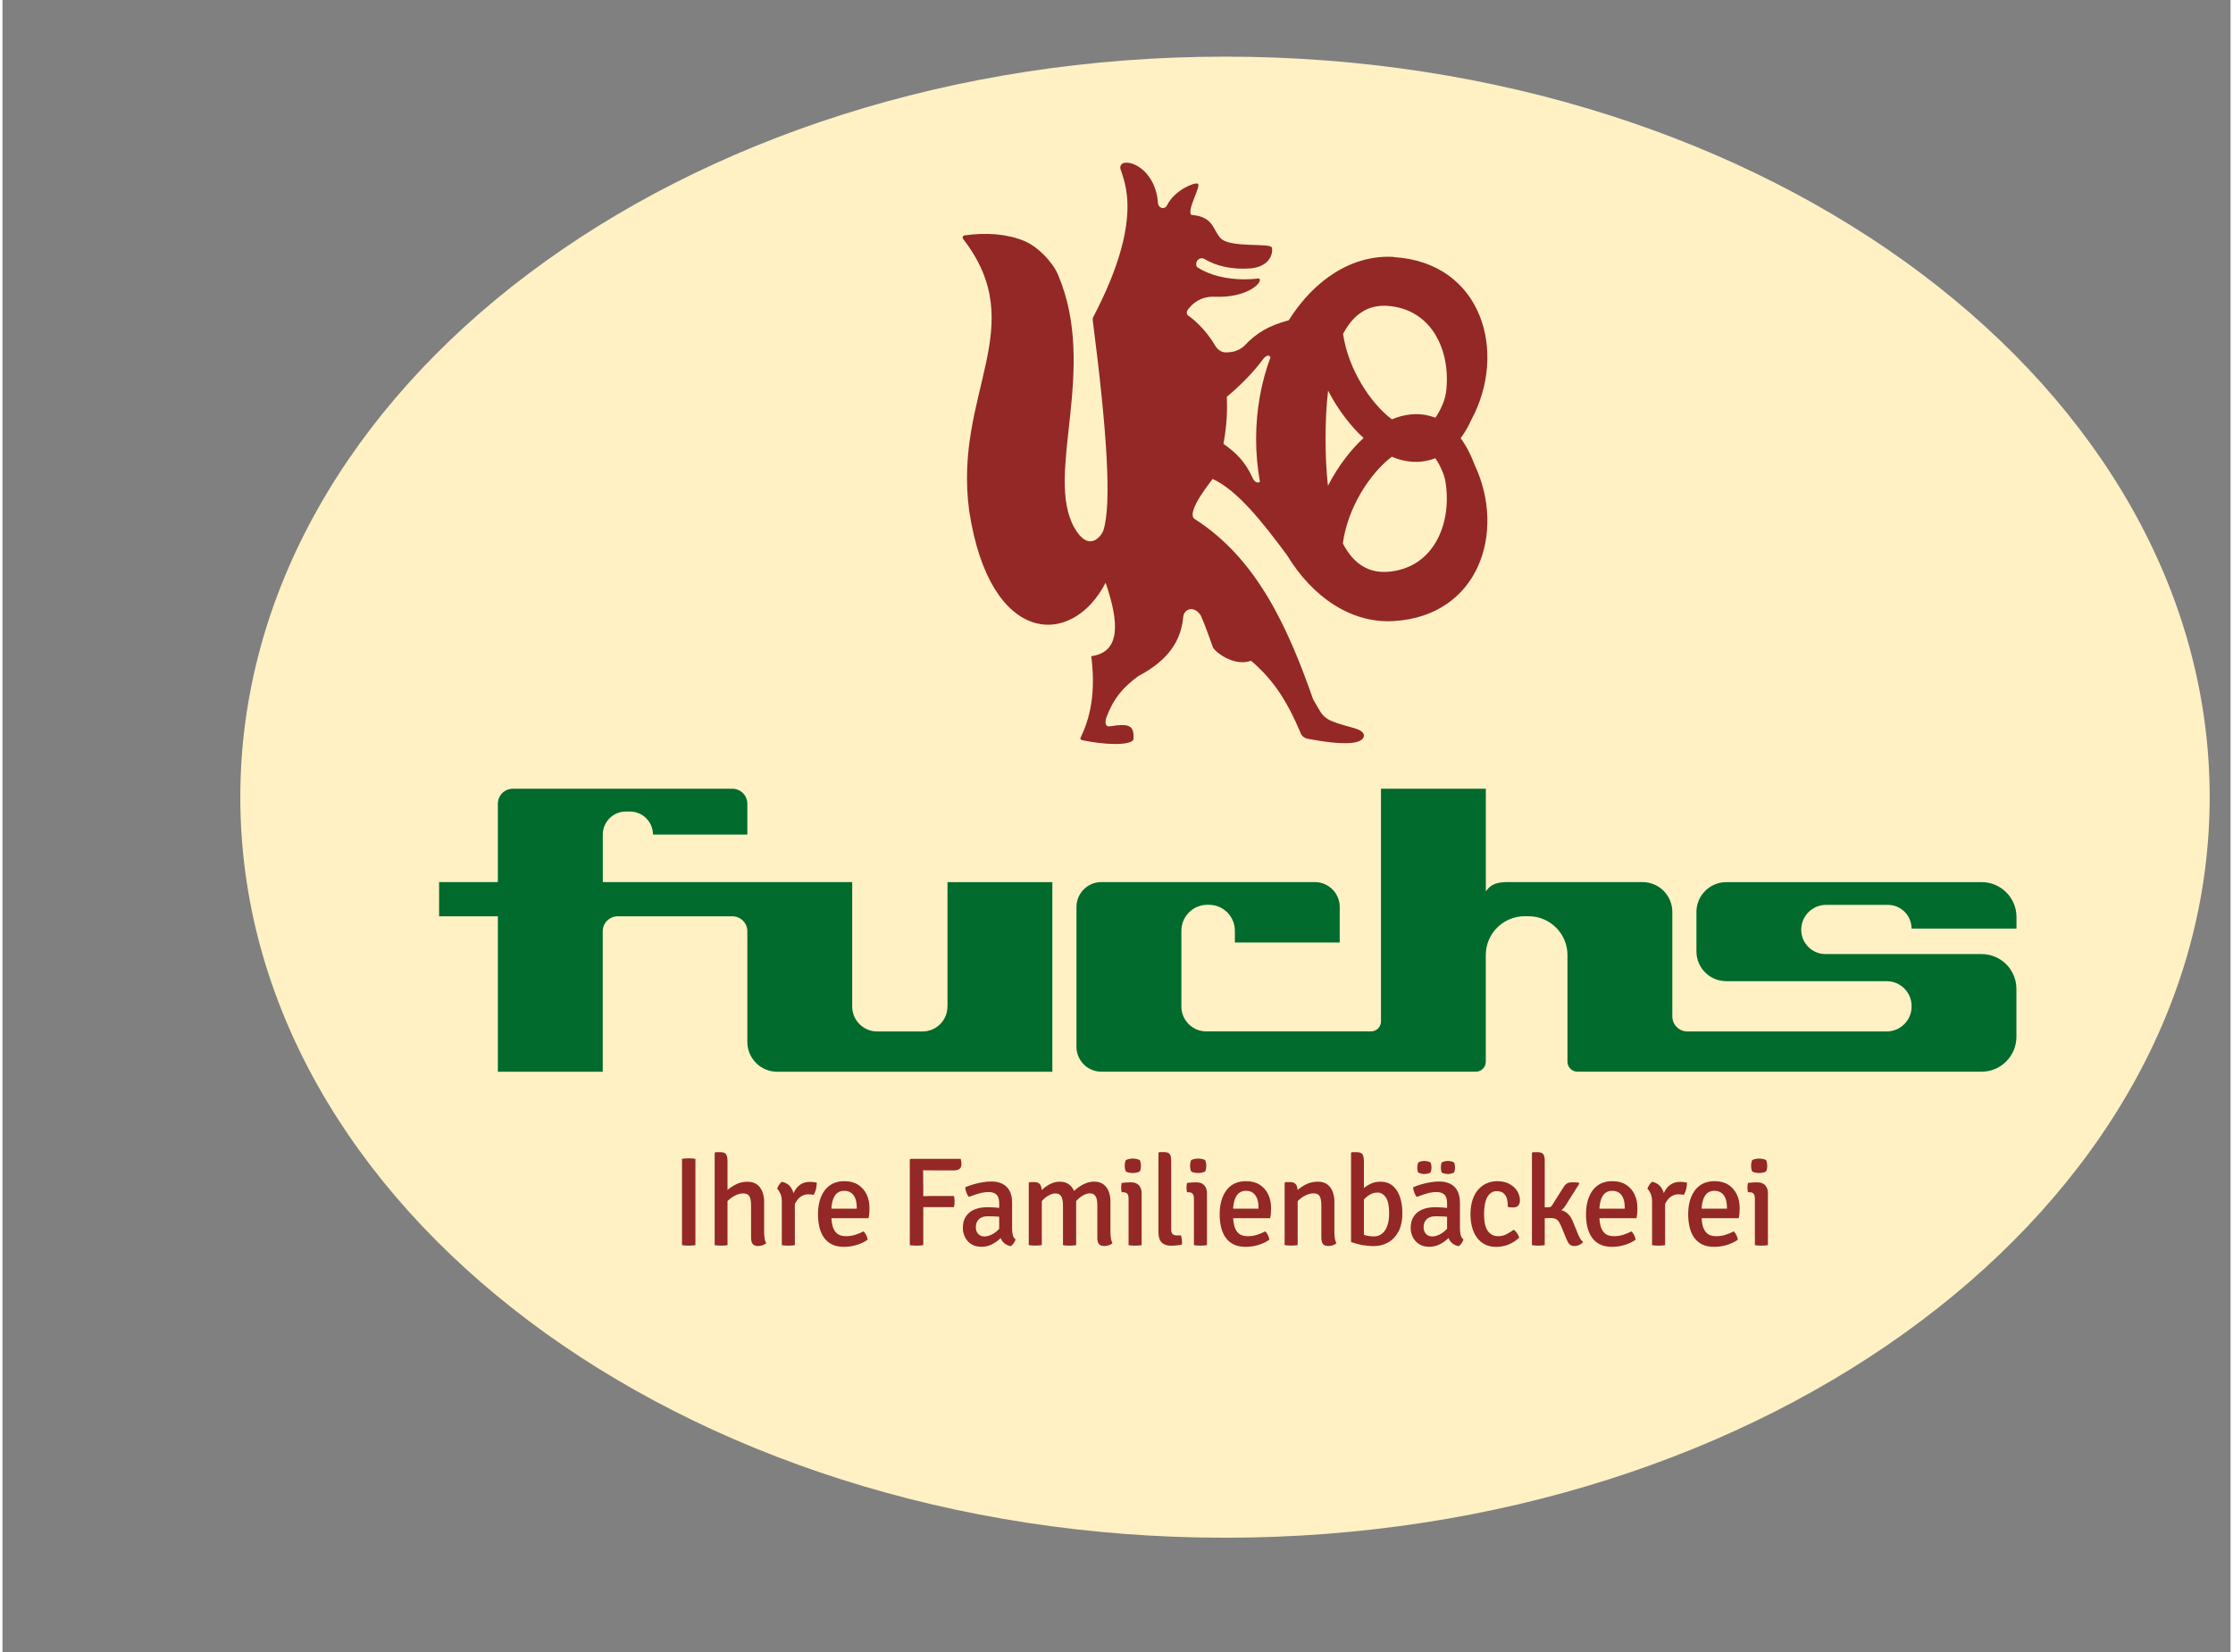 <?xml version="1.0" encoding="UTF-8"?>
<svg xmlns="http://www.w3.org/2000/svg" xmlns:xlink="http://www.w3.org/1999/xlink" id="Ebene_1" viewBox="0 0 358.67 266" width="300" height="222">
  <rect x="0" y="0" width="358.67" height="266" fill="#808080" stroke="none"/>
  <defs>
    <style>.cls-1{fill:#fff1c4;}.cls-1,.cls-2,.cls-3,.cls-4{stroke-width:0px;}.cls-2{fill:#932826;}.cls-3{fill:none;}.cls-5{clip-path:url(#clippath-1);}.cls-6{clip-path:url(#clippath);}.cls-4{fill:#006b2d;}</style>
    <clipPath id="clippath">
      <rect class="cls-3" x="3.35" y="9.12" width="351.96" height="247.76"/>
    </clipPath>
    <clipPath id="clippath-1">
      <rect class="cls-3" x="3.35" y="9.12" width="351.96" height="247.76"/>
    </clipPath>
  </defs>
  <g class="cls-6">
    <g class="cls-5">
      <path class="cls-1" d="M38.29,128.37C38.29,62.51,109.26,9.12,196.8,9.12s158.51,53.39,158.51,119.24-70.97,119.24-158.51,119.24S38.29,194.22,38.29,128.37"/>
      <path class="cls-2" d="M281.67,188.63c.11.08.28.14.5.18.22.05.42.07.62.07s.4-.03.63-.08c.23-.05.39-.11.49-.18.12-.26.18-.56.18-.91,0-.15-.02-.31-.05-.48-.03-.17-.08-.32-.14-.44-.11-.07-.27-.12-.5-.17-.22-.05-.43-.07-.62-.07s-.4.02-.61.07c-.21.05-.38.11-.5.17-.12.26-.18.57-.18.92s.06.65.18.91M284.21,192.18c0-.56-.15-.99-.44-1.32-.29-.32-.7-.48-1.21-.48h-.27c-.15,0-.34,0-.57.02-.23.01-.47.04-.73.07-.03.14-.06.27-.07.39-.01.13-.02.25-.02.37,0,.26.03.5.09.74h.22c.34,0,.57.09.7.26.13.17.19.44.19.8v7.46c.15.03.32.05.5.06.18.01.37.02.56.02s.38,0,.55-.02c.18-.01.34-.03.49-.06v-8.32ZM279.5,196.14c.06-.28.1-.54.12-.78.02-.23.03-.51.03-.84,0-.81-.15-1.54-.46-2.19-.31-.65-.76-1.18-1.36-1.56-.6-.39-1.34-.58-2.22-.58-.94,0-1.73.23-2.36.69-.63.46-1.1,1.09-1.42,1.89-.32.8-.47,1.71-.47,2.72,0,.69.07,1.35.2,1.98.14.63.36,1.19.68,1.68.32.5.75.89,1.29,1.18.54.29,1.21.43,2.02.43.71,0,1.41-.1,2.08-.31.67-.21,1.25-.49,1.73-.84-.03-.21-.1-.44-.22-.7s-.27-.47-.44-.64c-.43.22-.88.41-1.35.56s-.97.22-1.48.22c-.62,0-1.11-.15-1.45-.44-.34-.29-.57-.7-.71-1.21-.13-.51-.2-1.09-.2-1.73v-.64c0-1.02.17-1.83.51-2.41.34-.58.86-.88,1.56-.88.48,0,.87.12,1.17.36.3.24.51.55.65.95.13.4.2.83.2,1.31v.26h-4.94v1.53h6.81ZM265.31,192.18c.16.35.24.79.24,1.33v6.98c.14.03.31.05.49.06.18.01.37.02.56.02s.38,0,.56-.02c.18-.01.35-.03.49-.06v-7.17c-.05-.81-.24-1.48-.57-2.01-.33-.54-.84-.88-1.52-1.02-.16.11-.32.28-.46.5-.15.23-.25.43-.3.62.18.16.35.42.51.76M270.62,190.33c-.17-.02-.35-.03-.53-.03-.58,0-1.07.13-1.47.38-.4.25-.72.59-.96,1.01-.24.42-.42.87-.54,1.37-.12.49-.18.98-.19,1.45l.3.39c.09-.29.2-.59.34-.9.14-.31.31-.58.51-.84.2-.26.45-.46.74-.62.29-.16.63-.24,1.01-.24.14,0,.27.01.41.03.14,0,.28.03.41.07.18-.28.32-.62.4-.99.08-.38.12-.71.12-.99-.2-.03-.39-.06-.56-.08M263.04,196.14c.06-.28.1-.54.12-.78.02-.23.03-.51.03-.84,0-.81-.15-1.54-.46-2.19-.3-.65-.76-1.18-1.36-1.56-.6-.39-1.34-.58-2.22-.58-.94,0-1.73.23-2.36.69-.63.46-1.1,1.09-1.41,1.89-.32.8-.47,1.71-.47,2.72,0,.69.07,1.35.2,1.98.14.63.36,1.19.68,1.68.32.5.75.89,1.29,1.18.54.29,1.21.43,2.01.43.71,0,1.41-.1,2.08-.31.67-.21,1.25-.49,1.73-.84-.03-.21-.1-.44-.22-.7-.12-.26-.27-.47-.44-.64-.43.22-.88.41-1.35.56-.47.15-.97.22-1.48.22-.62,0-1.11-.15-1.44-.44-.34-.29-.57-.7-.71-1.21-.13-.51-.2-1.09-.2-1.73v-.64c0-1.02.17-1.83.51-2.41.34-.58.86-.88,1.56-.88.48,0,.87.12,1.17.36.3.24.51.55.65.95.13.4.2.83.2,1.31v.26h-4.94v1.53h6.81ZM253.83,190.57l-.12-.16c-.19-.01-.37-.02-.54-.03-.17,0-.36,0-.57,0-.35,0-.63.08-.83.23-.2.15-.38.37-.55.66l-1.78,2.82c-.07.1-.14.18-.21.22-.07.05-.17.07-.27.07l-1.54.06v.96h1.69c.58,0,1.08-.1,1.49-.31.41-.2.75-.54,1.03-1l2.22-3.52ZM252.82,196.71c-.29-.7-.66-1.2-1.11-1.51-.45-.31-1.05-.46-1.79-.46h-2.72v1.53l.73-.07c.24-.03.46-.05.66-.06.2-.01.4-.02.6-.02.47,0,.82.09,1.05.27.23.18.46.53.68,1.06l.82,2c.16.39.32.69.5.88.18.2.45.3.82.3.28,0,.55-.06.8-.19.26-.12.46-.28.61-.45-.19-.14-.36-.33-.51-.59-.15-.26-.31-.59-.46-1.01l-.69-1.68ZM248.27,186.86c0-.47-.08-.81-.24-1.02-.16-.21-.46-.32-.9-.32h-.79l-.13.13v14.84c.3.05.64.08,1.02.08.19,0,.38,0,.55-.02.18-.01.34-.03.49-.06v-13.63ZM242.75,194.4c.14.01.29.02.46.02.37,0,.64-.11.81-.32.17-.21.26-.49.26-.85s-.08-.71-.23-1.07c-.15-.36-.38-.69-.69-.99-.31-.3-.69-.54-1.15-.73-.46-.18-1-.27-1.62-.27-.54,0-1.06.1-1.57.31-.51.2-.97.52-1.37.95-.41.43-.73.98-.97,1.66-.24.68-.36,1.48-.36,2.43,0,.71.08,1.37.24,2,.16.63.41,1.18.75,1.67.34.48.76.87,1.29,1.14.52.28,1.15.42,1.87.42s1.42-.14,2.05-.41c.63-.27,1.18-.64,1.64-1.08-.05-.23-.16-.47-.34-.72-.18-.25-.36-.43-.54-.55-.35.26-.74.5-1.16.72-.42.21-.86.32-1.32.32-.73,0-1.29-.28-1.69-.84-.4-.56-.61-1.45-.61-2.67s.18-2.17.53-2.8c.36-.62.86-.94,1.5-.94.5,0,.88.12,1.14.36.26.24.44.55.54.94.09.38.13.8.12,1.24.14.03.28.06.42.07M231.58,188.4c.02.15.06.29.12.4.11.07.27.12.46.17.19.04.37.07.52.07s.34-.02.53-.07.34-.1.46-.17c.05-.11.1-.25.12-.4.03-.15.04-.29.04-.41,0-.13-.01-.27-.04-.42-.03-.15-.07-.29-.12-.4-.12-.07-.27-.12-.46-.17-.19-.04-.37-.07-.53-.07s-.33.02-.52.07c-.19.04-.35.1-.46.17-.06.12-.09.25-.12.4-.02.15-.03.29-.03.42,0,.12.01.26.03.41M227.79,188.4c.02.15.06.29.12.4.12.07.27.12.46.17s.37.07.53.07.33-.02.52-.07c.19-.04.35-.1.46-.17.05-.11.09-.25.12-.4s.04-.29.04-.41c0-.13-.01-.27-.04-.42-.02-.15-.06-.29-.12-.4-.12-.07-.27-.12-.46-.17-.19-.04-.37-.07-.52-.07s-.34.02-.53.07c-.19.04-.34.1-.46.17-.05.12-.09.25-.12.4-.02.15-.04.29-.04.42,0,.12.01.26.04.41M234.73,198.82c-.07-.29-.11-.62-.11-1v-4.17c0-.78-.14-1.42-.41-1.92-.27-.5-.66-.88-1.16-1.12-.5-.25-1.08-.37-1.74-.37-.46,0-.95.04-1.46.13-.51.08-1,.2-1.48.34-.48.14-.91.3-1.29.46.01.27.08.56.19.85.11.3.25.53.41.7.54-.21,1.09-.39,1.63-.55.54-.16,1.07-.23,1.58-.23s.94.14,1.23.42c.29.28.43.74.43,1.38v4.59c.03.36.1.7.23,1.02.13.32.33.6.59.83.26.23.61.39,1.04.48.17-.11.33-.27.48-.48.15-.21.25-.42.3-.6-.23-.2-.38-.45-.46-.74M227.02,199.17c.22.46.55.84.99,1.13.44.3,1,.45,1.67.45.6,0,1.13-.12,1.6-.35.47-.23.89-.51,1.25-.83.36-.32.66-.63.91-.92l-.33-1.61c-.38.67-.85,1.18-1.4,1.53-.55.35-1.07.52-1.56.52-.44,0-.78-.15-1.02-.43-.24-.29-.36-.64-.36-1.05,0-.55.17-.98.5-1.3.34-.32.82-.47,1.44-.47.39,0,.81.01,1.26.03.45.02.86.08,1.23.17v-1.42c-.41-.1-.86-.16-1.34-.19-.48-.03-.91-.05-1.28-.05-.74,0-1.4.12-1.99.36-.59.24-1.06.61-1.39,1.1-.34.49-.51,1.13-.51,1.91,0,.48.11.95.33,1.41M224.96,192.71c-.26-.76-.66-1.36-1.18-1.79-.52-.43-1.17-.65-1.94-.65-.54,0-1.02.09-1.46.28-.44.19-.82.42-1.15.69-.32.27-.59.54-.8.8l.31,1.72c.29-.52.67-.94,1.15-1.26.48-.33.97-.49,1.48-.48.52,0,.96.26,1.32.78.36.52.53,1.37.53,2.55,0,.83-.1,1.52-.31,2.07-.21.55-.49.96-.86,1.24-.36.28-.78.42-1.24.42-.52,0-1-.06-1.42-.18-.42-.12-.85-.3-1.27-.54l-1.04,1.62c.57.21,1.17.37,1.79.49.62.11,1.26.17,1.91.17.83,0,1.6-.2,2.29-.59.69-.39,1.24-.98,1.66-1.76.41-.78.62-1.77.62-2.97,0-.98-.13-1.86-.4-2.62M219.15,186.86c0-.47-.08-.81-.24-1.02-.16-.21-.46-.32-.91-.32h-.78l-.13.13v14.33h2.07v-13.12ZM214.42,193.6c0-.63-.09-1.2-.28-1.7-.19-.5-.48-.9-.87-1.19-.39-.3-.91-.44-1.55-.44-.74,0-1.44.18-2.09.54-.65.36-1.21.81-1.66,1.33v2.01c.22-.4.5-.75.85-1.05.35-.3.73-.53,1.12-.7.4-.17.76-.25,1.1-.25.5,0,.84.16,1.01.47.17.31.26.81.26,1.49v5.18c0,.44.08.77.25,1,.17.22.46.34.87.34.25,0,.49-.04.73-.12.24-.08.44-.19.59-.33-.14-.24-.23-.51-.27-.83-.05-.32-.07-.65-.07-1v-4.74ZM206.53,190.35l-.13.13v10c.14.03.31.05.49.06.19.01.38.02.57.02s.38,0,.56-.02c.18-.01.34-.03.48-.06v-8.64c0-.47-.09-.83-.26-1.1-.17-.26-.48-.4-.92-.4h-.78ZM204.07,196.14c.06-.28.1-.54.12-.78s.03-.51.03-.84c0-.81-.15-1.54-.46-2.19-.31-.65-.76-1.18-1.36-1.56-.6-.39-1.34-.58-2.22-.58-.94,0-1.73.23-2.36.69-.63.46-1.1,1.09-1.41,1.89-.32.8-.47,1.71-.47,2.72,0,.69.07,1.35.2,1.98.14.63.36,1.19.68,1.68.32.5.75.89,1.29,1.18.54.29,1.21.43,2.02.43.71,0,1.41-.1,2.08-.31s1.25-.49,1.74-.84c-.03-.21-.1-.44-.22-.7-.12-.26-.27-.47-.44-.64-.43.22-.88.41-1.35.56-.48.15-.97.22-1.48.22-.62,0-1.11-.15-1.45-.44-.34-.29-.57-.7-.71-1.21-.13-.51-.2-1.09-.2-1.73v-.64c0-1.02.17-1.83.51-2.41.34-.58.86-.88,1.56-.88.48,0,.87.12,1.17.36.3.24.51.55.65.95.13.4.2.83.2,1.31v.26h-4.94v1.53h6.81ZM191.37,188.63c.12.08.28.14.5.18.22.05.42.07.62.07s.4-.03.63-.08c.23-.05.39-.11.49-.18.12-.26.18-.56.18-.91,0-.15-.02-.31-.05-.48-.03-.17-.08-.32-.14-.44-.11-.07-.27-.12-.5-.17-.22-.05-.43-.07-.62-.07s-.4.02-.62.07c-.21.05-.38.11-.5.17-.12.26-.18.57-.18.92s.06.65.18.91M193.91,192.18c0-.56-.15-.99-.44-1.32-.29-.32-.7-.48-1.21-.48h-.27c-.15,0-.34,0-.57.02-.23.01-.47.04-.73.07-.03.14-.06.27-.07.39-.01.13-.02.25-.02.37,0,.26.03.5.09.74h.22c.34,0,.57.09.7.26.12.17.19.44.19.8v7.46c.15.03.32.05.5.06s.37.02.56.02.37,0,.55-.02c.18-.01.35-.03.49-.06v-8.32ZM188.95,198.91c-.27,0-.47-.08-.61-.23-.13-.15-.2-.38-.2-.67v-11.16c0-.47-.08-.81-.23-1.02-.16-.21-.46-.32-.9-.32h-.79l-.13.13v12.84c0,.7.17,1.22.51,1.57.34.35.84.53,1.5.53.28,0,.58-.02.9-.05.32-.03.6-.07.83-.1.03-.07.04-.14.05-.22,0-.08,0-.16,0-.23,0-.39-.06-.74-.17-1.06h-.75ZM180.85,188.63c.12.08.28.14.5.18.22.05.42.07.62.07s.4-.03.63-.08.39-.11.49-.18c.12-.26.18-.56.18-.91,0-.15-.01-.31-.05-.48-.03-.17-.08-.32-.14-.44-.11-.07-.28-.12-.5-.17-.22-.05-.43-.07-.62-.07s-.4.02-.62.07c-.21.05-.38.11-.5.17-.12.26-.18.57-.18.92s.06.65.18.91M183.39,192.18c0-.56-.15-.99-.44-1.32-.29-.32-.7-.48-1.21-.48h-.27c-.15,0-.34,0-.57.02-.23.01-.47.04-.73.07-.03.14-.06.27-.07.39-.01.13-.02.25-.02.37,0,.26.03.5.09.74h.22c.34,0,.57.09.7.26.12.17.19.44.19.8v7.46c.15.03.32.05.5.06.18.01.37.02.56.02s.38,0,.55-.02c.18-.01.34-.03.49-.06v-8.32ZM176.24,199.29c0,.44.09.77.25,1,.17.22.46.34.88.34.25,0,.49-.04.73-.12.23-.08.43-.19.59-.33-.13-.24-.22-.51-.26-.83-.05-.32-.07-.65-.07-1v-4.9c0-.6-.09-1.13-.28-1.61-.19-.48-.47-.86-.86-1.15-.39-.28-.88-.43-1.47-.43-.45,0-.9.09-1.34.26-.44.17-.86.41-1.25.7-.4.29-.76.63-1.09.99v2.34c.22-.46.51-.87.85-1.24.34-.36.7-.65,1.07-.85.38-.21.73-.31,1.04-.31.4,0,.7.14.91.43.21.29.31.79.31,1.51v5.19ZM170.73,200.49c.15.03.32.05.5.06s.37.02.56.02.37,0,.55-.02c.18-.01.35-.03.5-.06v-7.07c0-.58-.1-1.11-.3-1.59-.2-.48-.49-.86-.88-1.14-.39-.28-.88-.42-1.47-.42-.46,0-.9.1-1.34.29-.44.19-.85.46-1.23.78-.38.33-.73.7-1.02,1.12v2.05c.19-.43.45-.82.77-1.18.32-.36.68-.64,1.06-.85.38-.21.74-.32,1.08-.32.4,0,.7.15.91.44.2.29.3.8.3,1.52v6.37ZM165.34,190.35l-.13.14v9.99c.14.03.31.05.49.06.19.01.38.02.57.02s.38,0,.56-.02.34-.03.48-.06v-8.64c0-.47-.09-.83-.26-1.1-.17-.26-.48-.4-.92-.4h-.78ZM162.64,198.82c-.08-.29-.11-.62-.11-1v-4.17c0-.78-.14-1.42-.41-1.92-.28-.5-.66-.88-1.16-1.12-.5-.25-1.08-.37-1.75-.37-.46,0-.95.04-1.46.13-.51.08-1,.2-1.48.34-.48.14-.91.3-1.29.46.01.27.08.56.19.85.11.3.25.53.41.7.54-.21,1.09-.39,1.63-.55s1.07-.23,1.58-.23.94.14,1.23.42c.29.28.43.74.43,1.38v4.59c.03.36.1.7.23,1.02.13.32.33.6.59.83.26.23.61.39,1.04.48.17-.11.33-.27.48-.48s.25-.42.3-.6c-.23-.2-.38-.45-.46-.74M154.93,199.17c.22.46.55.84.99,1.13.45.3,1,.45,1.68.45.6,0,1.13-.12,1.6-.35.47-.23.89-.51,1.25-.83.36-.32.66-.63.91-.92l-.33-1.61c-.38.67-.85,1.18-1.4,1.53-.55.35-1.07.52-1.56.52-.44,0-.78-.15-1.02-.43-.24-.29-.36-.64-.36-1.05,0-.55.17-.98.5-1.3.34-.32.82-.47,1.44-.47.39,0,.81.01,1.26.03.46.02.87.08,1.23.17v-1.42c-.41-.1-.86-.16-1.34-.19s-.91-.05-1.28-.05c-.74,0-1.4.12-2,.36-.59.24-1.05.61-1.39,1.1-.34.49-.51,1.13-.51,1.91,0,.48.11.95.33,1.41M149.09,192.59c-.25,0-.53,0-.83.01-.31,0-.59.01-.85.01v1.76c.26,0,.54,0,.85,0,.3,0,.58,0,.83,0h4.08c.03-.14.06-.3.08-.47.02-.17.02-.31.02-.43,0-.12,0-.27-.02-.44-.02-.17-.04-.33-.08-.46h-4.08ZM147.37,186.59v1.8c.39.02.81.04,1.26.05.45.01.96.01,1.53.01h2.99c.41,0,.71-.08.92-.24.2-.16.3-.42.3-.77,0-.13,0-.27-.03-.43-.02-.16-.05-.3-.09-.42h-6.88ZM148.22,190.82c0-.52,0-1.04-.01-1.57,0-.53-.01-1.06-.01-1.59v-1.07h-2.01l-.13.12v13.78c.16.03.34.05.54.06.2.01.38.02.55.02s.36,0,.55-.02c.19-.01.37-.03.53-.06v-9.67ZM139.42,196.14c.06-.28.1-.54.12-.78.02-.23.03-.51.03-.84,0-.81-.15-1.54-.46-2.19-.31-.65-.76-1.18-1.36-1.56-.6-.39-1.34-.58-2.22-.58-.94,0-1.73.23-2.36.69-.63.46-1.1,1.09-1.42,1.89-.32.8-.47,1.71-.47,2.72,0,.69.07,1.35.2,1.98.14.63.36,1.19.68,1.68.32.5.75.89,1.29,1.18.54.29,1.21.43,2.01.43.71,0,1.41-.1,2.08-.31.68-.21,1.25-.49,1.74-.84-.03-.21-.1-.44-.22-.7-.12-.26-.27-.47-.44-.64-.43.22-.88.41-1.35.56s-.97.22-1.48.22c-.62,0-1.11-.15-1.45-.44-.34-.29-.58-.7-.71-1.21-.13-.51-.2-1.09-.2-1.73v-.64c0-1.02.17-1.83.51-2.41.34-.58.86-.88,1.56-.88.48,0,.87.12,1.17.36.3.24.51.55.65.95.13.4.2.83.2,1.31v.26h-4.94v1.53h6.81ZM125.22,192.18c.16.35.24.79.24,1.33v6.98c.14.03.31.05.49.06.18.01.37.02.56.02s.38,0,.56-.02c.18-.01.35-.03.49-.06v-7.17c-.05-.81-.24-1.48-.57-2.01-.33-.54-.84-.88-1.52-1.02-.16.11-.32.28-.46.5-.15.23-.25.43-.3.62.18.16.35.42.51.76M130.53,190.33c-.17-.02-.35-.03-.53-.03-.58,0-1.07.13-1.47.38-.4.25-.72.59-.96,1.01-.24.42-.42.87-.54,1.37-.12.49-.18.98-.19,1.45l.31.39c.09-.29.2-.59.34-.9.14-.31.31-.58.51-.84.2-.26.45-.46.74-.62.29-.16.63-.24,1.01-.24.14,0,.27.01.41.03.14,0,.28.03.41.07.18-.28.32-.62.4-.99.08-.38.12-.71.12-.99-.2-.03-.39-.06-.56-.08M122.62,193.61c0-.62-.09-1.19-.28-1.69-.19-.51-.48-.91-.88-1.2-.4-.29-.91-.44-1.54-.44-.74,0-1.44.18-2.09.55-.65.37-1.21.81-1.67,1.32v2.02c.22-.41.5-.76.86-1.06.35-.3.73-.53,1.12-.7.4-.17.76-.25,1.1-.25.5,0,.83.16,1.01.47.18.31.26.81.26,1.49v5.17c0,.44.08.77.25,1,.17.22.45.34.86.34.25,0,.49-.04.73-.12.24-.08.43-.19.59-.33-.13-.24-.22-.51-.26-.83-.05-.32-.07-.65-.07-1v-4.73ZM116.71,186.86c0-.47-.08-.81-.24-1.02-.16-.21-.46-.32-.9-.32h-.79l-.13.13v14.84c.3.05.64.08,1.02.08.41,0,.76-.03,1.05-.08v-13.63ZM109.39,200.49c.16.03.33.05.53.06s.38.02.53.02c.18,0,.36,0,.55-.02.19-.01.38-.03.55-.06v-13.9c-.17-.03-.35-.05-.55-.06-.19-.01-.38-.02-.55-.02-.16,0-.33,0-.53.02-.2.01-.38.03-.53.06v13.9Z"/>
      <path class="cls-2" d="M232.43,62.78c-.08.81-.29,1.61-.61,2.36-.36.84-.74,1.55-1.16,2.13-1.49-.59-2.9-.65-3.96-.54-1.01.1-2.02.37-3.04.79-3.48-2.64-7.04-8.1-7.85-13.76,1.57-3,3.88-4.74,7.17-4.51,6.96.49,10.12,6.94,9.45,13.53M213.39,62.88c.79,1.54,1.72,3.02,2.77,4.39.94,1.24,1.93,2.32,2.95,3.26-1.02.93-2.01,2.02-2.95,3.26-1.06,1.39-2,2.89-2.79,4.44-.26-2.35-.38-4.89-.38-7.52v-.09c0-2.71.12-5.33.41-7.74M215.78,87.51s0-.04,0-.05c.76-5.72,4.36-11.25,7.87-13.92,1.01.43,2.03.69,3.04.79.27.03.56.04.87.04.91,0,1.98-.15,3.09-.59.41.57.79,1.27,1.14,2.1.25.58.42,1.18.52,1.8,1.05,6.87-2.07,13.88-9.34,14.39-3.31.23-5.63-1.53-7.2-4.57M204.12,57.54c-1.47,3.96-2.31,8.41-2.31,13.07,0,.02,0,.04,0,.06,0,.02,0,.04,0,.06,0,2.35.22,4.65.62,6.87-.43.21-.87.1-1.24-.77-1.12-2.44-2.58-3.92-4.58-5.32-.02-.02-.04-.04-.06-.06.2-1.02.35-2.09.45-3.19.14-1.51.16-2.97.09-4.37,2-1.65,4.25-3.88,5.88-6.11.48-.6.98-.68,1.15-.24M224,41.37c-6.72-.41-12.84,3.68-16.94,10.2-3.23.87-5.17,2.02-7.1,4.06-.4.43-1.21.87-1.8.98-.47.09-.9.15-1.31.13-.06,0-.13-.01-.19-.02-.64-.1-1.14-.55-1.47-1.11-1.57-2.7-3.72-4.42-4.26-4.75-.31-.19-.37-.62-.17-.91.58-.84,1.94-2.28,4.42-2.17,5.39.23,7.94-2.53,7.07-2.94-.77.09-1.54.14-2.3.14-2.88,0-5.59-.65-7.57-1.92-.1-.07-.17-.17-.19-.29-.17-.97.71-1.43,1.32-1.06,1.97,1.18,4.46,1.71,7.36,1.51,3.27-.29,3.69-2.54,3.47-3.36-.21-.79-6.7.11-8.24-1.5-1.3-1.35-1.07-3.46-4.72-3.76-.79-.77,1.7-4.79,1.03-5.03-.62-.22-3.65,1.05-4.88,3.37-.38.94-1.5.62-1.53-.34-.31-4.5-3.67-6.73-5.44-6.37-.44.09-.71.53-.59.96.56,2,3.86,8.05-4.3,23.71-.16.21-.19.48-.14.82,2.29,17.81,3.04,29.45,1.7,33.65-.29.91-2.33,3.72-4.66-.37-4.91-8.6,3.89-25.54-2.68-40.83-.89-2.07-3.31-4.51-5.4-5.37-2.81-1.15-6.09-1.39-9.61-.9-.27.04-.41.35-.24.57,11.02,14.23-1.58,24.8.98,43.77,3.3,21.81,16.53,22.14,21.96,11.59,2.2,6.4,2.45,11.18-2.31,11.83.59,4.68.28,9.03-1.71,13.09-.09.18,0,.37.2.42,3.53.76,7.76.94,8.31-.09.09-2.06-.34-2.71-3.8-2.13-.75.13-.82-.67-.57-1.41,1.15-3.09,2.67-4.85,5.14-6.68,4.88-2.54,6.84-5.74,7.21-9.3.05-1.64,1.86-2.12,2.88-.4.52,1.1,1.87,4.88,1.91,5.02.25.72,3.37,3.22,6.15,2.21,3.72,3.15,5.93,6.74,8.01,11.7.19.45.6.77,1.08.86,6.02,1.13,8.93.9,9.1-.52-.21-1.28-2.49-1.18-5.29-2.36-.82-.35-1.49-.97-1.9-1.75l-1-1.7c-4.13-11.83-9.18-22.77-19.12-29.08-1.41-1.12,2.88-6.29,2.94-6.42,3.99,1.82,8.05,6.98,11.97,12.27,4.1,6.75,10.34,11.03,17.2,10.61,13.7-.83,18.06-14.32,13.05-25.05-.68-1.82-1.46-3.26-2.3-4.39.6-.8,1.18-1.77,1.7-2.92,5.92-10.9,1.76-25.38-12.45-26.24"/>
      <path class="cls-4" d="M152.12,162.07c0,2.22-1.8,4.01-4.01,4.01h-7.31c-2.21,0-4.01-1.8-4.01-4.01v-20.04h-40.15v-7.65c0-2.05,1.66-3.71,3.71-3.71h.66c2.05,0,3.71,1.66,3.71,3.71h15.19v-4.97c0-1.33-1.08-2.41-2.41-2.41h-35.34c-1.33,0-2.41,1.08-2.41,2.41v12.62h-9.46v5.51h9.46v25.03h16.88v-22.62c0-1.33,1.08-2.41,2.41-2.41h18.46c1.33,0,2.41,1.08,2.41,2.41v17.81c0,2.66,2.15,4.81,4.81,4.81h44.29v-30.53h-16.88v20.04Z"/>
      <path class="cls-4" d="M289.56,149.71c0,2.16,1.75,3.91,3.91,3.91h25.12c3.1,0,5.61,2.51,5.61,5.61v7.71c0,3.1-2.51,5.62-5.61,5.62h-65.06c-.88,0-1.6-.72-1.6-1.6v-17.17c0-3.45-2.8-6.26-6.26-6.26h-.63c-3.46,0-6.26,2.8-6.26,6.26v17.17c0,.89-.72,1.6-1.6,1.6h-60.28c-2.22,0-4.01-1.8-4.01-4.01v-22.51c0-2.22,1.8-4.01,4.01-4.01h34.36c2.21,0,4.01,1.79,4.01,4.01v5.72h-16.88v-1.9c0-2.3-1.87-4.17-4.17-4.17h-.27c-2.3,0-4.17,1.87-4.17,4.17v12.2c0,2.22,1.8,4.01,4.01,4.01h26.52c.88,0,1.6-.72,1.6-1.6v-37.47h16.88v16.53c.49-.66,1.1-1.46,3.23-1.5h21.98c2.66,0,4.81,2.15,4.81,4.81v16.83c0,1.33,1.08,2.41,2.41,2.41h32.1c2.21,0,4.01-1.8,4.01-4.01v-.07c0-2.21-1.79-4.01-4.01-4.01h-25.82c-2.66,0-4.81-2.15-4.81-4.81v-6.33c0-2.66,2.16-4.81,4.81-4.81h41.1c3.1,0,5.61,2.51,5.61,5.61v1.87h-16.89c0-2.11-1.71-3.82-3.82-3.82h-9.93c-2.22,0-4.01,1.79-4.01,4.01"/>
    </g>
  </g>
  <rect class="cls-3" width="358.67" height="266"/>
</svg>
